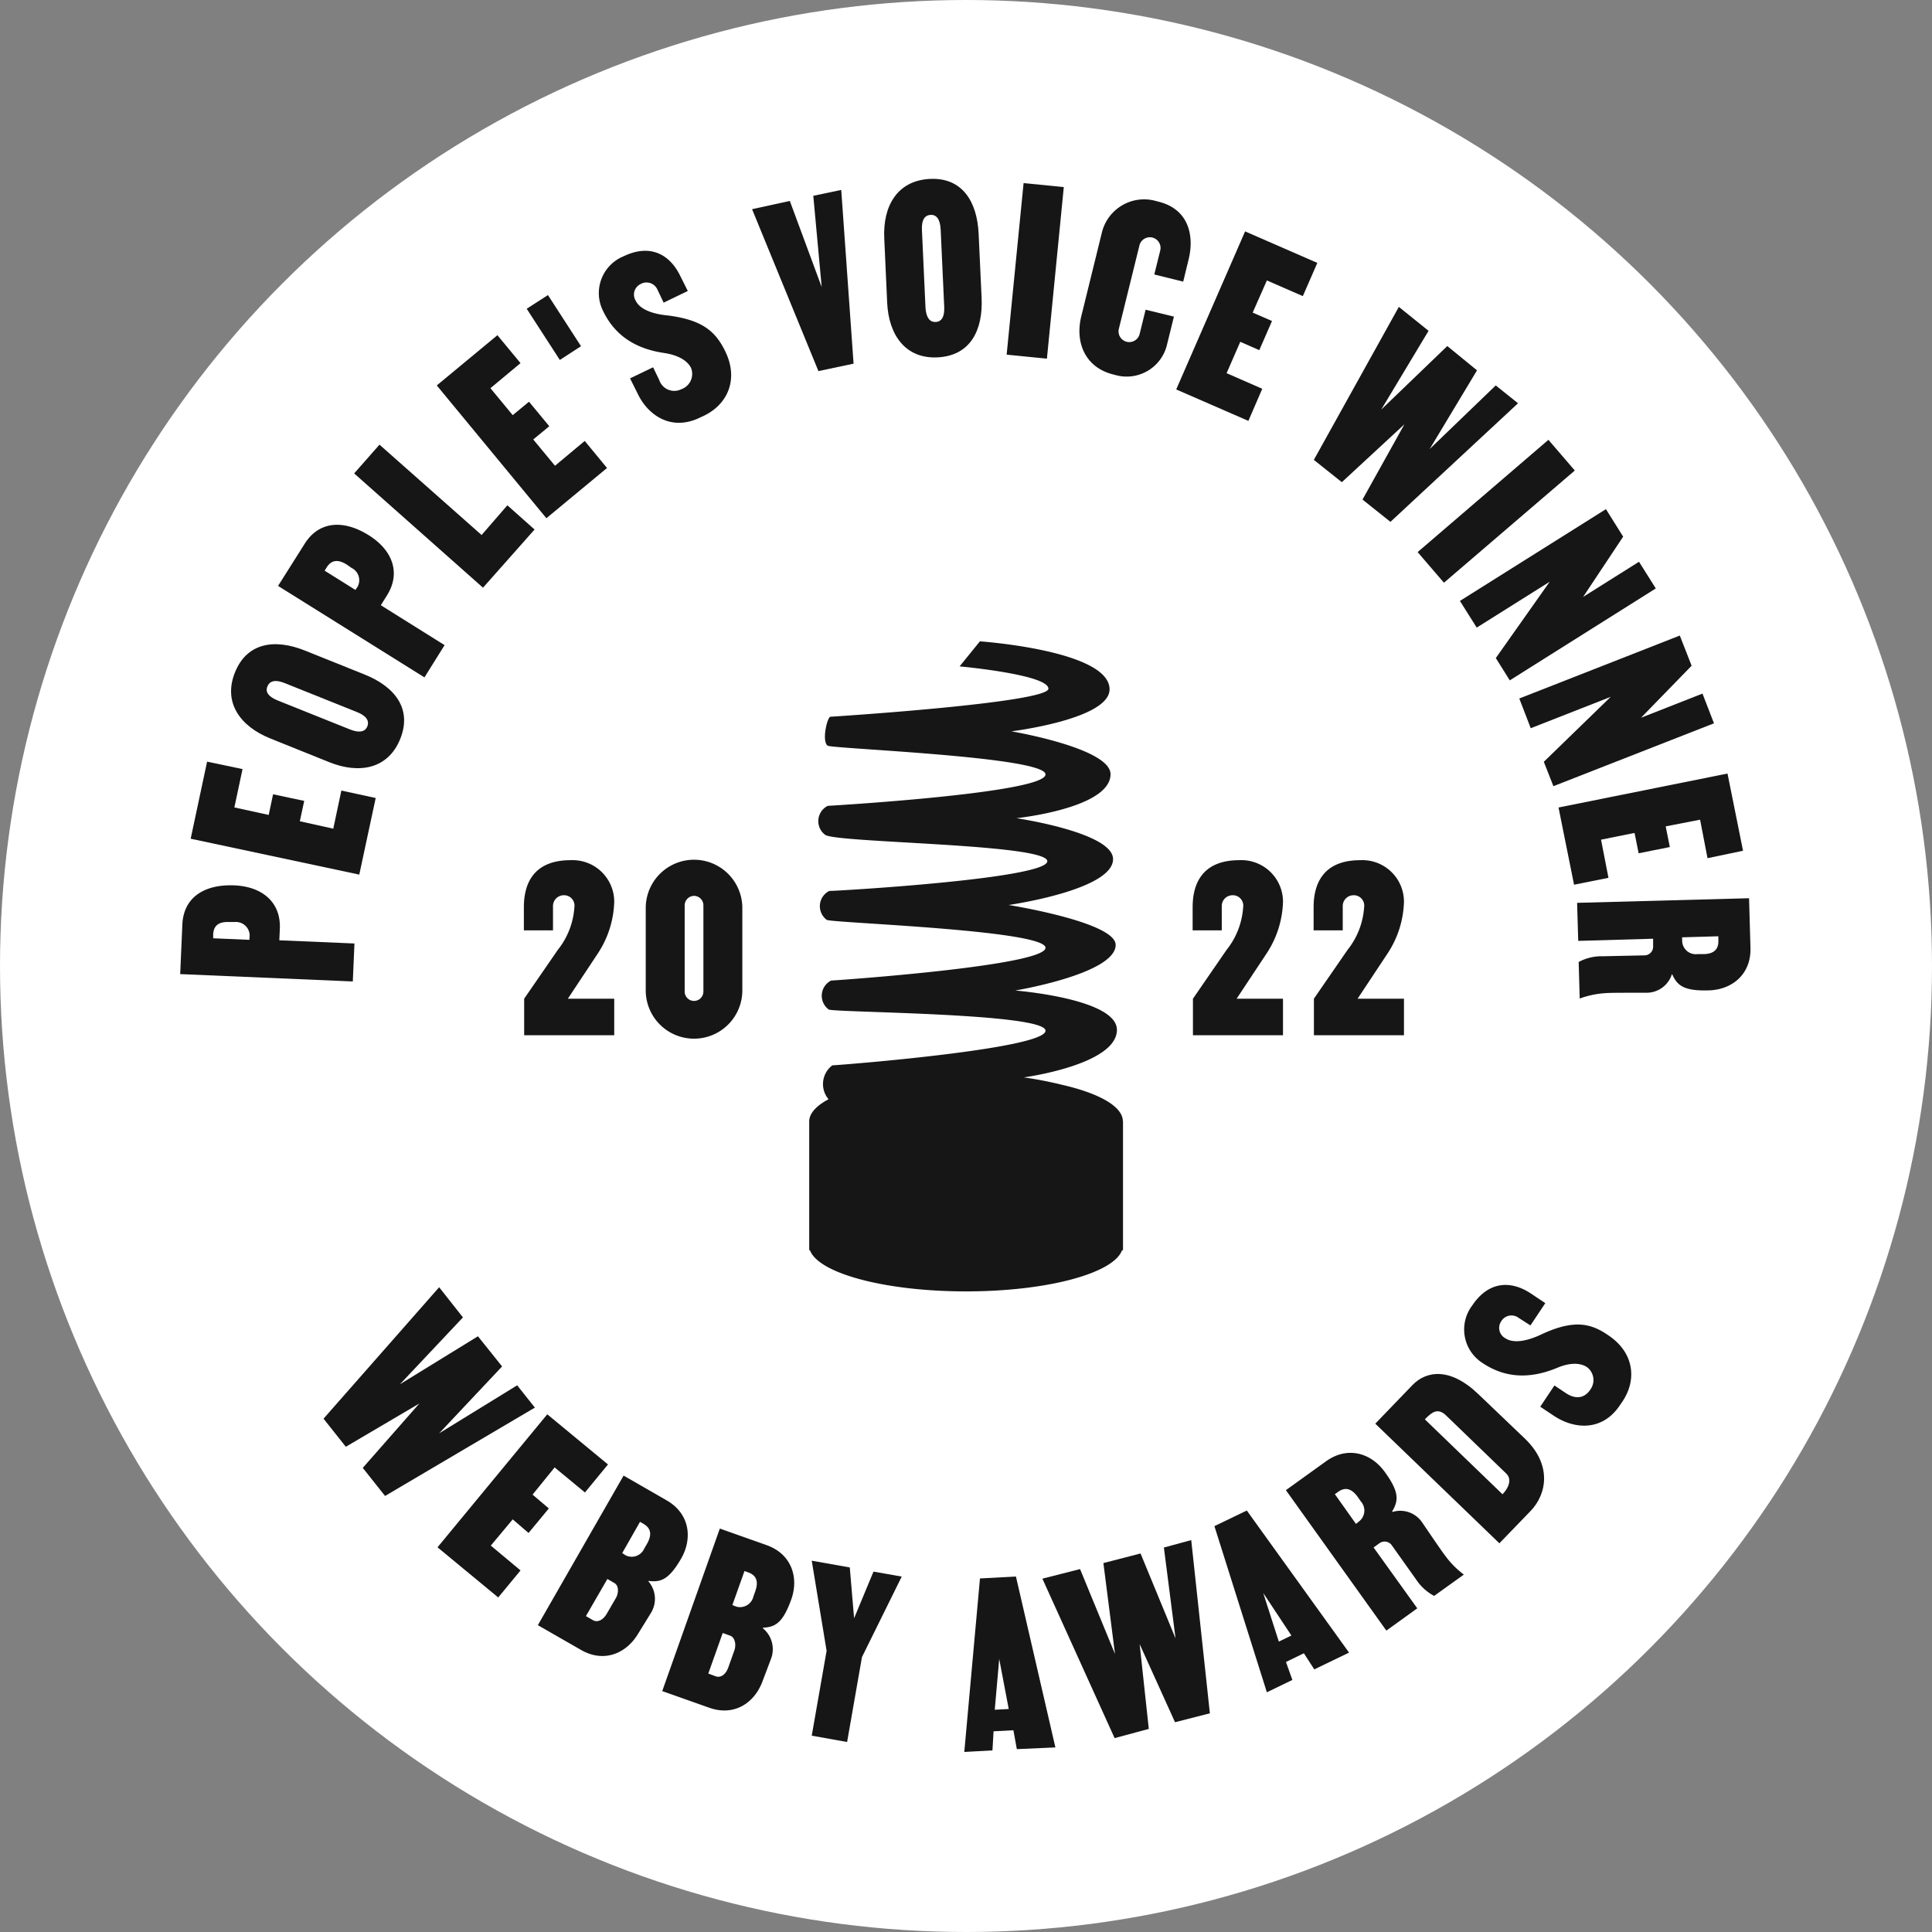 <svg viewBox="0 0 260 260" xmlns="http://www.w3.org/2000/svg"><rect x="0" y="0" width="260" height="260" fill="#808080" stroke="none"/><circle cx="130" cy="130" fill="#fff" r="130"/><g fill="#161616"><path d="m62.3 177.29-8.48 9 10.5-6.46 3.25 4.06-8.47 9 10.5-6.46 2.38 3-20.16 11.89-3-3.78 7.61-8.66-9.89 5.82-3-3.78 15.56-17.69z"/><path d="m71.67 201.14 2.19 1.86-2.73 3.3-2.13-1.83-2.95 3.53 4 3.34-3 3.64-8.17-6.75 14.77-17.9 8.17 6.75-3.1 3.77-4.08-3.37z"/><path d="m85.9 219.82c-1.59 2.69-4.6 4-7.69 2.23l-5.83-3.34 11.54-20.13 5.79 3.33c3.09 1.77 3.51 5.05 2 7.76-1.67 2.91-2.77 3.3-4.44 3.08v.07a3.61 3.61 0 0 1 .35 4.21zm-3-4.79c.36-.63.4-1.66-.23-2l-.93-.54-2.89 5 .94.54c.62.36 1.38 0 1.89-.9zm1.26-5.74a1.84 1.84 0 0 0 2.54-.89l.36-.62c.71-1.25.56-2.12-.48-2.72l-.45-.26-2.39 4.2z"/><path d="m102.62 226.25c-1.08 2.93-3.81 4.76-7.17 3.57l-6.33-2.24 7.75-21.87 6.3 2.23c3.35 1.19 4.36 4.35 3.32 7.29-1.13 3.16-2.14 3.74-3.82 3.82v.08a3.64 3.64 0 0 1 1.1 4.08zm-3.78-4.18c.24-.68.1-1.71-.58-1.95l-1-.36-1.94 5.46 1 .37c.68.24 1.36-.24 1.7-1.22zm.21-5.87a1.85 1.85 0 0 0 2.34-1.34l.24-.68c.48-1.35.18-2.18-.95-2.58l-.49-.18-1.63 4.58z"/><path d="m121.35 212.17-5.35 10.83-2 11.43-4.76-.85 2-11.42-2-12.13 5.12.91.58 6.84 2.61-6.28z"/><path d="m136.84 235.39-.46-2.54-2.67.14-.15 2.57-3.79.21 2.11-23.35 4.84-.26 5.31 23zm-2.37-12.14-.6 6.84 1.88-.1z"/><path d="m145.35 211.16 4.7 11.42-1.56-12.23 5-1.29 4.71 11.43-1.57-12.23 3.68-1 2.51 23.31-4.69 1.2-4.76-10.51 1.23 11.41-4.6 1.24-9.72-21.46z"/><path d="m176.87 224.66-1.4-2.17-2.41 1.17.86 2.42-3.43 1.66-7.06-22.36 4.36-2.1 13.76 19.12zm-6.87-10.28 2.1 6.54 1.69-.82z"/><path d="m173.05 200.54 5.42-3.9c2.9-2.07 6.06-1.09 7.88 1.44 2 2.73 1.85 3.89 1 5.32l.05.07a3.56 3.56 0 0 1 4 1.43c2.61 3.84 2.87 4.19 3.44 4.92a12.05 12.05 0 0 0 2.16 2.08l-4 2.87a6.63 6.63 0 0 1 -2.44-2.23l-3.23-4.54a1.18 1.18 0 0 0 -1.7-.31l-.78.56 5.88 8.19-4.16 3zm9.85 4.2a1.84 1.84 0 0 0 .24-2.68l-.41-.59c-.84-1.17-1.7-1.39-2.67-.69l-.42.3 2.84 4z"/><path d="m205.18 193.57c3.71 3.53 3 7.5.79 9.78l-4.19 4.34-16.7-16.1 5-5.19c1.92-2 5.16-2.35 8.85 1.2zm-2.47 4.74-8.14-7.86c-1.07-1-1.85-.45-2.82.56l10.45 10.08c.8-.8 1.32-2 .51-2.78z"/><path d="m216.44 179.7c3.5 2.33 3.85 6 1.92 8.88l-.36.53c-2.38 3.56-6.16 3.24-8.89 1.42l-1.83-1.22 1.91-2.86 1.57 1.05c1.2.79 2.43.75 3.25-.48a2.17 2.17 0 0 0 -.46-3.05c-.8-.53-2.16-.67-4 .11-4 1.66-7.26 1.21-10.05-.66a5.35 5.35 0 0 1 -1.37-7.74c2.11-3.16 5.07-3.49 7.93-1.58l1.9 1.27-2 3-1.56-1a1.61 1.61 0 0 0 -2.39.47 1.58 1.58 0 0 0 .56 2.25c1.17.78 3.07.32 4.73-.45 4.37-2.07 6.7-1.64 9.14.06z"/><path d="m24.25 131.09.29-6.67c.15-3.56 2.84-5.44 7-5.27 3.76.16 6.27 2.27 6.12 5.83l-.07 1.56 10.11.43-.22 5.11zm9.35-5.16a1.85 1.85 0 0 0 -2-1.85h-.72c-1.44-.06-2.14.47-2.19 1.67v.52l4.87.21z"/><path d="m36.16 109.67.59-2.78 4.19.89-.59 2.74 4.5 1 1.09-5.13 4.62 1-2.21 10.31-22.69-4.83 2.21-10.37 4.77 1-1.1 5.16z"/><path d="m36.33 99.36c-4-1.62-6.34-4.82-4.71-8.87s5.4-4.56 9.44-2.93l8 3.21c4.05 1.62 6.43 4.6 4.81 8.65s-5.49 4.78-9.54 3.16zm13.1-1.6c.31-.78-.16-1.44-1.38-1.93l-9.73-3.9c-1.22-.49-2-.34-2.33.44s.17 1.41 1.39 1.9l9.73 3.9c1.23.49 2.02.33 2.32-.41z"/><path d="m37.42 78.85 3.58-5.67c1.88-3 5.15-3.33 8.64-1.14 3.19 2 4.33 5.07 2.44 8.08l-.83 1.33 8.58 5.37-2.71 4.34zm10.68.15a1.84 1.84 0 0 0 -.79-2.57l-.61-.43c-1.22-.77-2.1-.65-2.74.36l-.27.44 4.14 2.59z"/><path d="m71.94 71.26-6.94 7.83-17.34-15.38 3.41-3.87 13.74 12.16 3.47-4z"/><path d="m69 55.87 2.19-1.81 2.73 3.3-2.16 1.78 2.93 3.54 4-3.34 3 3.64-8.16 6.76-14.75-17.87 8.16-6.76 3.11 3.76-4.05 3.37z"/><path d="m70.88 41.55 2.86-1.84 4.45 6.88-2.85 1.85z"/><path d="m97.62 47.32c1.82 3.79.26 7.11-2.87 8.62l-.58.27c-3.85 1.86-7-.33-8.38-3.29l-1-2 3.1-1.49.82 1.69a2.13 2.13 0 0 0 3 1.25 2.18 2.18 0 0 0 1.29-2.85c-.42-.86-1.51-1.67-3.51-2-4.29-.6-6.87-2.64-8.33-5.67a5.35 5.35 0 0 1 2.76-7.36c3.42-1.65 6.14-.43 7.64 2.67l1 2-3.25 1.57-.81-1.7a1.61 1.61 0 0 0 -2.3-.8 1.57 1.57 0 0 0 -.66 2.22c.61 1.27 2.48 1.83 4.3 2 4.74.6 6.47 2.17 7.78 4.87z"/><path d="m113.21 25.56 1.66 23.38-4.73 1-8.93-21.79 5.08-1.11 4.29 11.59-1.13-12.28z"/><path d="m119 32.08c-.21-4.36 1.76-7.77 6.11-8s6.39 3 6.59 7.38l.4 8.63c.2 4.36-1.52 7.76-5.88 8s-6.63-3-6.83-7.37zm6.88 11.25c.84 0 1.25-.73 1.19-2l-.48-10.47c-.07-1.32-.54-2-1.37-1.94s-1.21.73-1.15 2.05l.48 10.47c.09 1.27.56 1.93 1.36 1.89z"/><path d="m137.75 24.64 5.41.54-2.27 23.09-5.42-.54z"/><path d="m155.34 36.94.8-3.23a1.44 1.44 0 1 0 -2.8-.68l-2.77 11.22a1.44 1.44 0 0 0 2.8.69l.8-3.26 3.81.93-.91 3.69a5.58 5.58 0 0 1 -7 4.16l-.23-.06c-3.84-.94-5.18-4.36-4.33-7.82l2.8-11.38a5.85 5.85 0 0 1 7.32-4.13l.19.05c4.24 1 4.9 4.71 4.14 7.78l-.73 3z"/><path d="m168.58 42.07 2.6 1.13-1.71 3.92-2.56-1.12-1.84 4.22 4.8 2.1-1.87 4.32-9.71-4.23 9.27-21.27 9.72 4.24-1.95 4.47-4.84-2.11z"/><path d="m192.25 44.52-6.37 10.6 8.89-8.55 4 3.27-6.37 10.59 8.89-8.56 3 2.4-17.17 15.96-3.76-3 5.64-10.13-8.42 7.79-3.77-3 11.44-20.59z"/><path d="m208.38 59.19 3.55 4.13-17.61 15.1-3.54-4.12z"/><path d="m203.18 91.56-1.88-3 7.25-10.27-9.82 6.17-2.26-3.59 19.65-12.35 2.32 3.7-5.39 8.11 7.52-4.73 2.26 3.59z"/><path d="m209.05 105.8-1.29-3.28 9-8.74-10.76 4.22-1.54-4 21.6-8.47 1.59 4.06-6.81 7 8.27-3.25 1.55 4z"/><path d="m224.16 111.21.56 2.78-4.2.84-.55-2.74-4.51.91 1 5.13-4.63.93-2.09-10.39 22.74-4.57 2.09 10.39-4.78 1-1-5.18z"/><path d="m235.38 120.88.19 6.68c.1 3.56-2.48 5.63-5.6 5.72-3.35.1-4.26-.64-4.94-2.18h-.03a3.58 3.58 0 0 1 -3.41 2.5c-4.64 0-5.08 0-6 .09a12.2 12.2 0 0 0 -3 .69l-.14-4.92a6.46 6.46 0 0 1 3.22-.77l5.6-.12a1.17 1.17 0 0 0 1.2-1.24v-1l-10.08.29-.15-5.12zm-9 5.82a1.84 1.84 0 0 0 2.08 1.7h.72c1.44 0 2.11-.62 2.07-1.82v-.58l-4.88.14z"/><path d="m151.11 150.9s0 0 0 0c0-2-3.21-3.77-8.17-4.91-2.74-.68-5.16-1-5.16-1s12.53-1.68 12.53-6.4c0-4.21-13.69-5.29-13.69-5.29s13.52-2.24 13.52-6.14c0-3.08-14.4-5.37-14.4-5.37s14.05-2 14.05-6.17c0-3.6-13-5.51-13-5.51s12.66-1.32 12.66-5.92c0-3.52-13.34-5.77-13.34-5.77s13.21-1.62 13.21-5.65c0-5.25-17.45-6.46-17.45-6.46l-2.73 3.37s11.95 1.09 11.95 3-29.16 3.77-29.37 3.78c-.45.25-1.13 3.31-.34 3.89.56.41 29.32 1.47 29.32 3.87s-26.38 4.06-29.31 4.23a2.3 2.3 0 0 0 -.34 3.9c1.49 1.09 29.89 1.2 29.89 3.55s-28.21 4-29.34 4a2.29 2.29 0 0 0 -.34 3.89c.56.41 29.44 1.36 29.44 3.76s-27.37 4.33-28.85 4.41a2.29 2.29 0 0 0 -.33 3.89c.56.42 29.18.46 29.18 2.86s-26.51 4.54-28.69 4.66a3.16 3.16 0 0 0 -.51 4.56c-1.66.89-2.6 1.91-2.6 3v17.32h.1c1.14 3.11 10.11 5.54 21 5.54s19.86-2.42 21-5.54h.13v-17.35z"/><path d="m82.66 139.32h-12.12v-4.92l4.52-6.56a10.31 10.31 0 0 0 2.24-5.76 1.4 1.4 0 0 0 -1.48-1.6 1.45 1.45 0 0 0 -1.4 1.44v3.28h-3.92v-3.12c0-2.88 1.08-6.32 6.28-6.32a5.6 5.6 0 0 1 5.88 5.56 13.25 13.25 0 0 1 -2.16 6.92l-4.08 6.16h6.24z"/><path d="m99.9 122.2v11.08a6.48 6.48 0 0 1 -13 0v-11.08a6.48 6.48 0 0 1 13 0zm-6.48-1.64a1.29 1.29 0 0 0 -1.28 1.28v11.6a1.26 1.26 0 1 0 2.52 0v-11.6a1.28 1.28 0 0 0 -1.24-1.28z"/><path d="m172.66 139.32h-12.12v-4.92l4.52-6.56a10.31 10.31 0 0 0 2.24-5.76 1.4 1.4 0 0 0 -1.48-1.6 1.45 1.45 0 0 0 -1.4 1.44v3.28h-3.92v-3.12c0-2.88 1.08-6.32 6.28-6.32a5.6 5.6 0 0 1 5.88 5.56 13.25 13.25 0 0 1 -2.16 6.92l-4.08 6.16h6.24z"/><path d="m188.94 139.32h-12.12v-4.92l4.52-6.56a10.31 10.31 0 0 0 2.24-5.76 1.4 1.4 0 0 0 -1.48-1.6 1.45 1.45 0 0 0 -1.4 1.44v3.28h-3.92v-3.12c0-2.88 1.08-6.32 6.28-6.32a5.6 5.6 0 0 1 5.88 5.56 13.25 13.25 0 0 1 -2.16 6.92l-4.08 6.16h6.24z"/></g></svg>